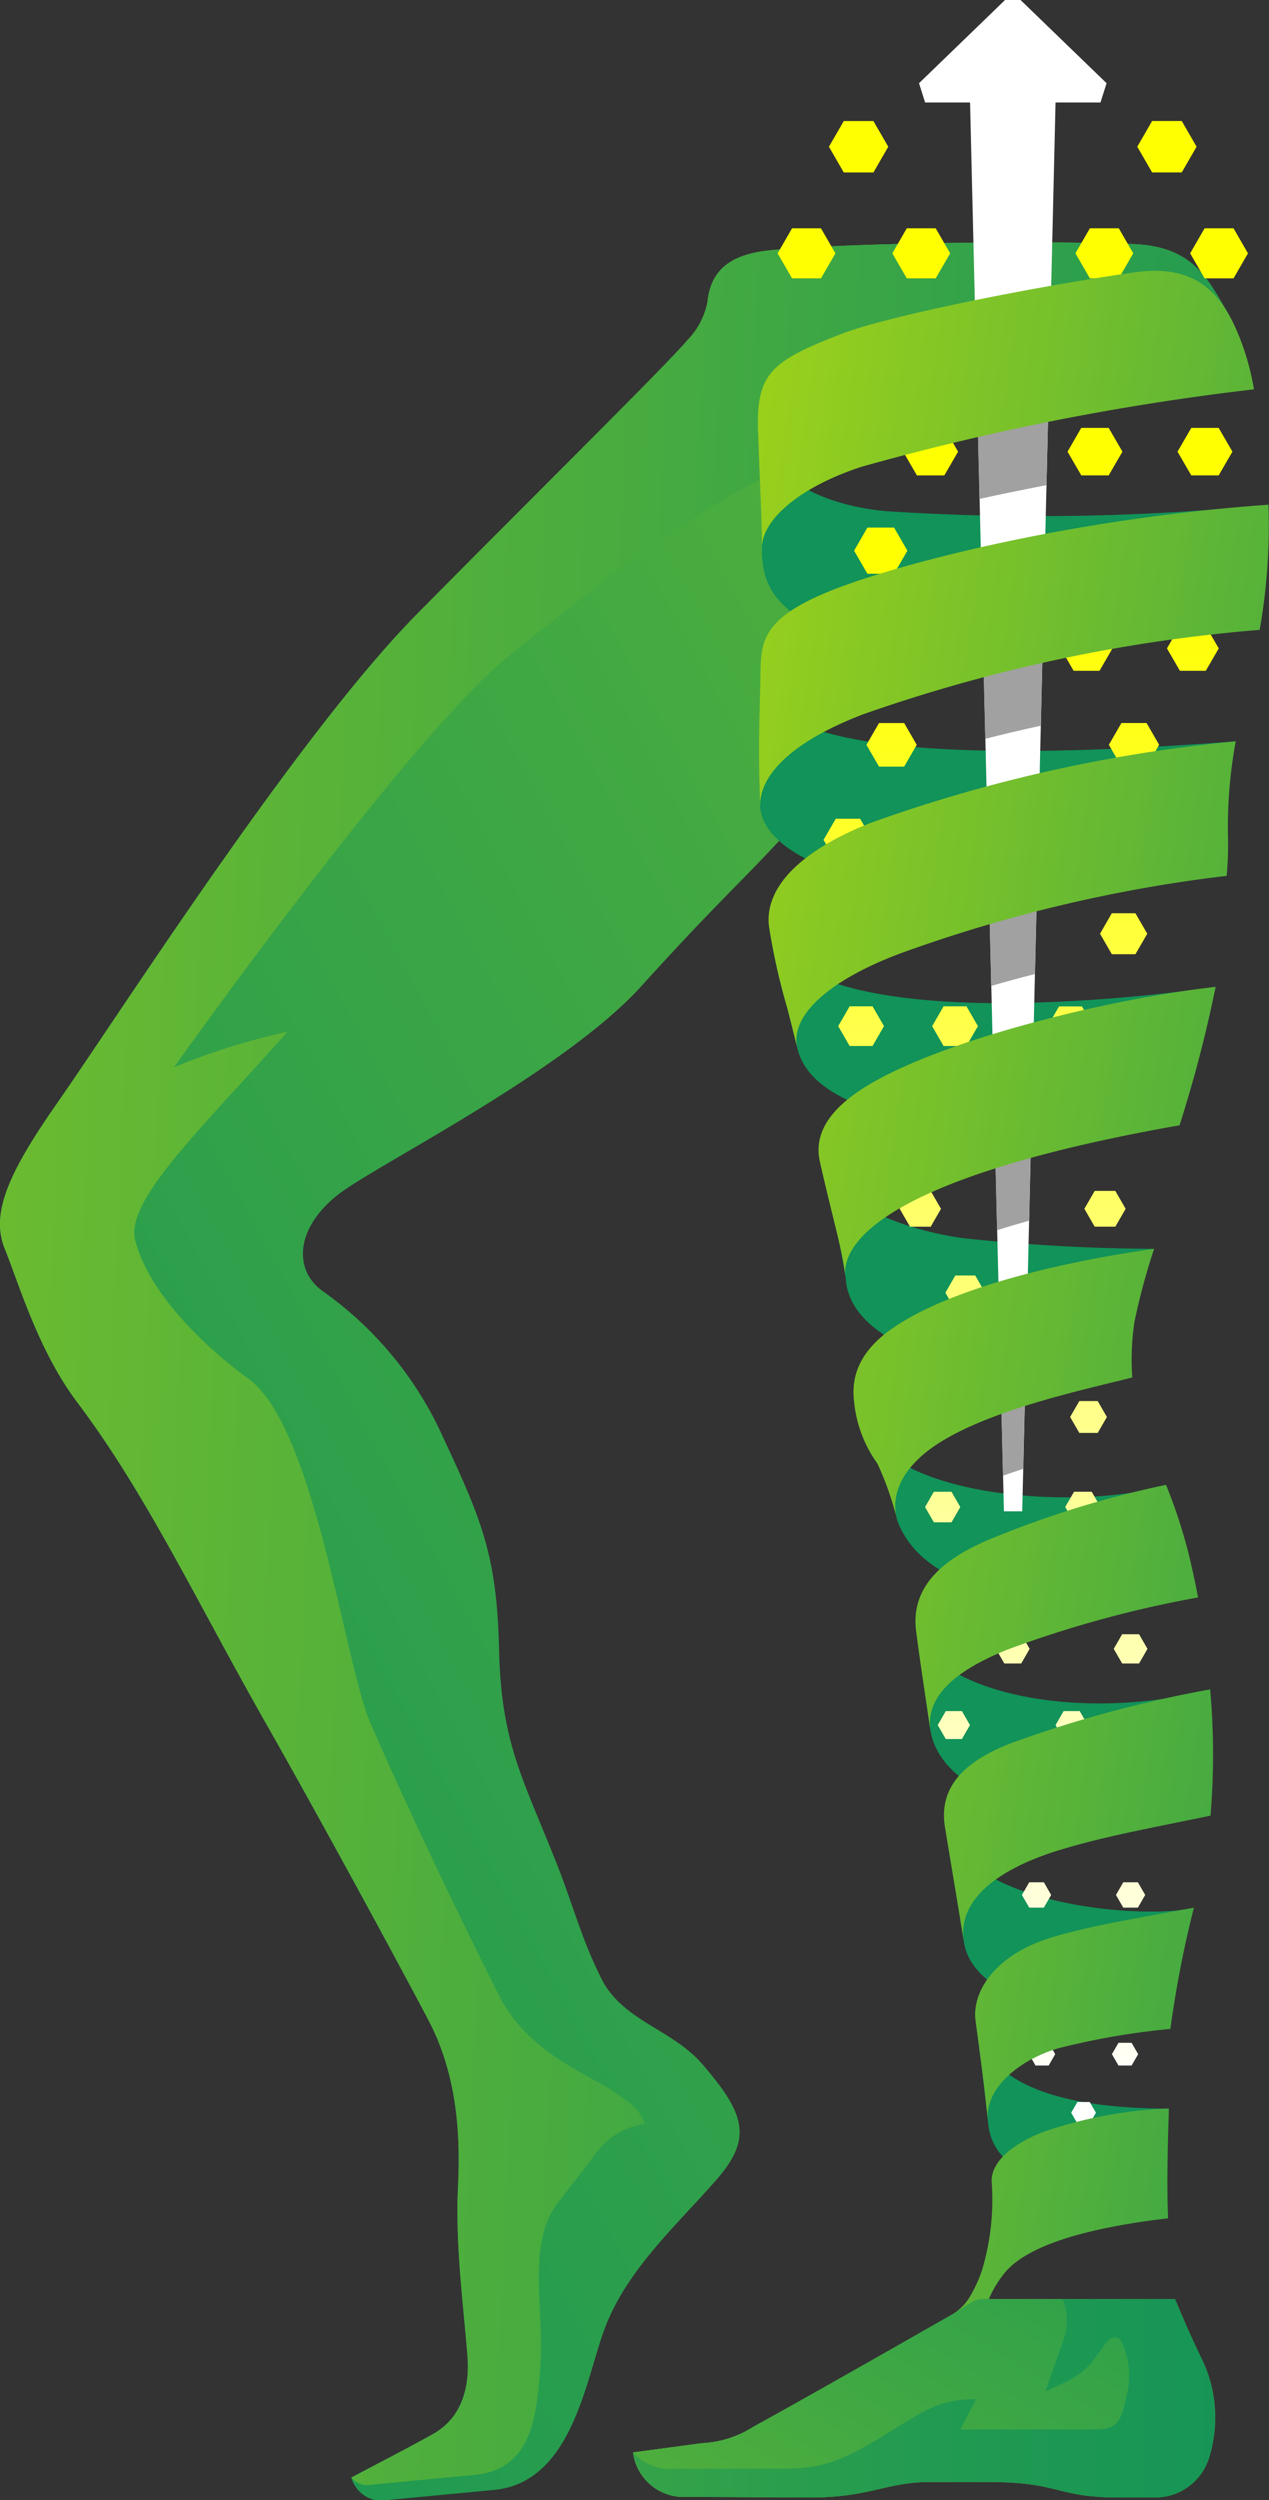 <svg xmlns="http://www.w3.org/2000/svg" xmlns:xlink="http://www.w3.org/1999/xlink" width="73.753" height="145.274" viewBox="0 0 73.753 145.274"><rect x="0" y="0" width="73.753" height="145.274" fill="#333333" stroke="none"/><defs><style>.a{fill:url(#a);}.b{fill:url(#b);}.c{fill:#119359;}.d{fill:#fff;}.e{fill:#a1a1a1;}.f{fill:url(#c);}.g{fill:url(#d);}.h{fill:url(#e);}.i{fill:url(#f);}</style><linearGradient id="a" x1="2.008" y1="-0.979" x2="-0.232" y2="1.135" gradientUnits="objectBoundingBox"><stop offset="0" stop-color="#b4dc10"/><stop offset="0.315" stop-color="#77c02b"/><stop offset="0.633" stop-color="#40a843"/><stop offset="0.871" stop-color="#1d9853"/><stop offset="1" stop-color="#119359"/></linearGradient><linearGradient id="b" x1="-1.077" y1="0.361" x2="1.213" y2="0.55" gradientUnits="objectBoundingBox"><stop offset="0" stop-color="#b4dc10"/><stop offset="0.228" stop-color="#93cd1e"/><stop offset="0.726" stop-color="#40a843"/><stop offset="1" stop-color="#119359"/></linearGradient><linearGradient id="c" x1="0.5" y1="0.305" x2="0.5" y2="0.952" gradientUnits="objectBoundingBox"><stop offset="0" stop-color="#ffff01"/><stop offset="1" stop-color="#fff"/></linearGradient><linearGradient id="d" x1="-0.183" y1="0.164" x2="1.421" y2="0.995" gradientUnits="objectBoundingBox"><stop offset="0" stop-color="#b4dc10"/><stop offset="1" stop-color="#119359"/></linearGradient><linearGradient id="e" x1="-2.139" y1="0.5" x2="1.511" y2="0.5" gradientUnits="objectBoundingBox"><stop offset="0" stop-color="#b4dc10"/><stop offset="0.157" stop-color="#8ac922"/><stop offset="0.348" stop-color="#5fb635"/><stop offset="0.532" stop-color="#3da645"/><stop offset="0.707" stop-color="#249b50"/><stop offset="0.867" stop-color="#169556"/><stop offset="1" stop-color="#119359"/></linearGradient><linearGradient id="f" x1="-2.865" y1="2.494" x2="2.983" y2="-0.852" gradientUnits="objectBoundingBox"><stop offset="0" stop-color="#b4dc10"/><stop offset="0.005" stop-color="#b2db10"/><stop offset="0.261" stop-color="#79c12a"/><stop offset="0.497" stop-color="#4cad3e"/><stop offset="0.707" stop-color="#2b9f4c"/><stop offset="0.881" stop-color="#189655"/><stop offset="1" stop-color="#119359"/></linearGradient></defs><g transform="translate(-776.21 -1852.099)"><path class="a" d="M811.158,1967.058c-1.228-2.473-1.609-4.219-2.682-6.9-1.947-4.865-3.135-6.859-3.26-12.2s-.949-7.422-3.205-12.235a20.92,20.92,0,0,0-7.021-8.586c-1.847-1.285-1.6-3.987,1.353-5.972s12.892-7.08,17.109-11.731c4.258-4.7,5.67-5.921,8.038-8.473,0-.009,0-3.315-.06-6.659-.056-3.043.712-3.316.719-6.687.005-2.092-1.479-3.333-1.459-5.385.1-10.063,28.246-9.612,26.984-11.761s-2.072-4.035-5.577-4.189c-4.388-.192-15.888-.109-20.892.338-1.8.16-3.636.664-3.873,2.993h0a4.323,4.323,0,0,1-1.165,2.246c-1.2,1.433-8.772,8.892-15.7,15.9s-17.188,23.076-20.948,28.461c-2.7,3.871-3.885,6.323-3.04,8.416s1.952,5.934,4.229,8.957c4.045,5.373,6.938,11.581,11,18.716,2.759,4.85,7.168,12.936,9.4,17.166s1.719,8.88,1.692,10.553c-.05,3.182.368,6.258.577,8.952.129,1.655-.212,3.567-2.038,4.574-1.89,1.043-2.7,1.44-4.711,2.506a1.852,1.852,0,0,0,2.248,1.294l6.044-.574c4.618-.439,5.344-6.588,6.49-9.521,1.31-3.355,4.178-5.911,6.449-8.512,2.129-2.437,1.607-3.862-.806-6.68C815.292,1970,812.386,1969.532,811.158,1967.058Z"/><path class="b" d="M811.721,1973.537c-1.166-.812-4.83-2.178-6.467-5.412-2.472-4.882-5.582-11.438-7.524-15.933-1.49-3.446-3.226-17.183-7.071-19.971-2.437-1.768-5.785-4.912-6.591-8.05-.6-2.344,3.951-6.577,8.844-12.123a39.73,39.73,0,0,0-6.588,2.065s13.548-19.082,19.379-23.835c1.34-1.092,5.251-4.22,7.387-5.722a53.165,53.165,0,0,1,8.539-5.205c3.336-4.884,14.892-6.349,21.453-7.4q1.95-.452,4.112-.893c.419-.178.608-.369.48-.588-1.262-2.149-2.072-4.035-5.577-4.189-4.388-.192-15.888-.109-20.892.338-1.8.16-3.636.664-3.873,2.993h0a4.323,4.323,0,0,1-1.165,2.246c-1.2,1.433-8.772,8.892-15.7,15.9s-17.188,23.076-20.948,28.461c-2.7,3.871-3.885,6.323-3.04,8.416s1.952,5.934,4.229,8.957c4.045,5.373,6.938,11.581,11,18.716,2.759,4.85,7.168,12.936,9.4,17.166s1.719,8.88,1.692,10.553c-.05,3.182.368,6.258.577,8.952.129,1.655-.212,3.567-2.038,4.574-1.89,1.043-2.7,1.44-4.711,2.506h0a1.181,1.181,0,0,0,1.177.413l5.99-.569c3.435-.326,3.63-3.6,3.833-6.543s-.795-6.933.981-9.234c1.062-1.375,1.378-1.771,2.3-3a4.235,4.235,0,0,1,2.772-1.619C813.286,1974.522,812.979,1974.411,811.721,1973.537Z"/><path class="c" d="M833.293,1972.42l-.38-2.875c.531,4.037,5.887,5.076,11.226,5.076l-1.123,3.028.744,3.024c-9.893-1.318-10.014-4.263-10.134-5.338Zm10.109-5.767,1.755-3.612c-3.632.551-13.333-.529-14.075-5.19,0,0,.966,5.93,1.148,7.076.51,3.476,6.91,4.77,11.657,4.77ZM845.241,1954l1.067-3.673c-8.11,2-16.43-.234-16.887-3.838,0,0,.505,3.8.863,6.147.435,2.71,4.219,6.03,16.024,4.663Zm-1.958-11.8-.063-3.6c-5.156,1.2-16.484.5-17.359-4.946.006.05.013.1.02.153a7.767,7.767,0,0,0,1.365,3.4,15.586,15.586,0,0,1,1.12,3.264c1.055,2.809,4.177,3.762,6.113,4.251,3.326.839,8.609.458,11.127-.025Zm-2.461-13.854,2.461-3.682a108.921,108.921,0,0,1-11.059-.616c-4.284-.587-7.772-2.482-8.35-4.4a62.7,62.7,0,0,1,1.475,6.631h0l0,.01c.019.157.036.307.052.452.723,4.073,8.524,5.8,16.612,5.391Zm6.039-18.907a94.059,94.059,0,0,1-12.329.955c-8.362-.01-13.179-1.593-13.635-4.518a37.665,37.665,0,0,0,1.082,4.833q.3,1.2.573,2.287c1.379,6.1,19.574,4.98,22.214,4.486l-.277-3.681,2.371-4.358Zm-26.456-18.087c-.132,4.066-.015,7.6-.015,7.6.145,2.738,5.824,6.85,27.113,4.025L846.1,1899.7l1.932-4.528C833.572,1896.3,820.252,1896.056,820.405,1891.354Zm29.523-9.925a135.65,135.65,0,0,1-22.2.375c-3.91-.351-6.908-2.087-7.46-4.548h0c.093,2.464.2,4.478.221,6.756l0,0c.029,1.571.331,3.232,3.465,4.688,4.947,2.3,17.995.5,25.463-.005l-.974-3.238,1.483-4.023Z"/><path class="d" d="M837.557,1858.055h2.612l.354-1.121-5-4.835h-.9l-5,4.835.354,1.121h2.612l1.968,81.859h1.064Z"/><path class="e" d="M834.317,1930.184q.754-.227,1.539-.433l-.183,7.7c-.393.126-.785.258-1.172.395Zm2.9-57.839c-1.435.255-2.884.53-4.272.813l.191,7.931c1.222-.268,2.531-.536,3.893-.8Zm-3.06,51.235c.583-.184,1.2-.368,1.857-.551l.187-7.875c-.754.2-1.5.416-2.231.639Zm-.867-36.075.181,7.524c1.022-.262,2.1-.516,3.226-.761l.178-7.508C835.619,1887,834.42,1887.249,833.291,1887.505Zm.334,13.881.192,8c.816-.236,1.66-.466,2.538-.689l.191-8.028Q835.016,1901.018,833.625,1901.386Z"/><path class="f" d="M843.169,1862.117l-.862-1.493.862-1.493h1.724l.862,1.493-.862,1.493Zm-1.414,10.544.818,1.418h1.637l.818-1.418-.818-1.417h-1.637Zm-.558,11.434.775,1.341h1.549l.775-1.341-.775-1.342h-1.549Zm-.542,11.281.731,1.265h1.462l.73-1.265-.73-1.266h-1.462Zm-.513,10.978.687,1.19H842.2l.688-1.19-.688-1.19h-1.374Zm-.91,15.983.6,1.039h1.2l.6-1.039-.6-1.039h-1.2ZM830.3,1921.3h-1.2l-.6,1.039.6,1.039h1.2l.6-1.039Zm6.376,5.919.578,1h1.156l.578-1-.578-1h-1.156Zm2.037-60.4.84,1.455h1.68l.84-1.455-.84-1.455h-1.68Zm6.668,0,.84,1.455h1.68l.841-1.455-.841-1.455h-1.68Zm-7.127,11.524.8,1.379h1.592l.8-1.379-.8-1.38H839.05Zm6.392,0,.8,1.379h1.592l.8-1.379-.8-1.38h-1.592Zm-6.791,11.432.753,1.3h1.506l.752-1.3-.752-1.3h-1.506Zm6.177,0,.752,1.3h1.506l.753-1.3-.753-1.3h-1.506Zm-6.56,11.129.709,1.229H839.6l.709-1.229-.709-1.228H838.18Zm5.761,0,.709,1.229h1.418l.709-1.229-.709-1.228h-1.418Zm-6.137,10.827.665,1.153h1.331l.665-1.153-.665-1.152H837.76Zm5.459,0,.665,1.153h1.331l.665-1.153-.665-1.152h-1.331Zm-15.582-49.612.862-1.493-.862-1.493h-1.724l-.862,1.493.862,1.493Zm.6,9.127h-1.636l-.819,1.417.819,1.418h1.636l.819-1.418Zm.6,11.509h-1.55l-.774,1.342.774,1.341h1.55l.774-1.341Zm.586,11.357h-1.462l-.731,1.266.731,1.265h1.462l.731-1.265Zm1.833-28.748h-1.68l-.84,1.455.84,1.455h1.68l.841-1.455Zm-6.668,0h-1.68l-.84,1.455.84,1.455h1.68l.84-1.455Zm7.171,11.6H829.5l-.8,1.38.8,1.379h1.593l.8-1.379Zm-6.392,0h-1.593l-.8,1.38.8,1.379H824.7l.8-1.379Zm6.834,11.508h-1.505l-.753,1.3.753,1.3h1.505l.753-1.3Zm-6.176,0h-1.505l-.753,1.3.753,1.3h1.505l.753-1.3Zm6.6,11.2h-1.418l-.709,1.228.709,1.229h1.418l.709-1.229Zm-5.761,0h-1.418l-.709,1.228.709,1.229H826.2l.709-1.229Zm6.181,10.9h-1.331l-.665,1.152.665,1.153h1.331l.665-1.153Zm-5.459,0H825.59l-.665,1.152.665,1.153h1.331l.665-1.153Zm11.483,23.862.534.926h1.068l.535-.926-.535-.925h-1.068Zm-.285,5.231.513.887h1.025l.512-.887-.512-.888h-1.025Zm-5.232-13.454h-1.155l-.578,1,.578,1h1.155l.578-1Zm-1.685,7.3h-1.068l-.534.925.534.926H831.2l.535-.926Zm.307,5.268h-1.025l-.512.888.512.887h1.025l.512-.887Zm2.58,9.128.491.849h.981l.49-.849-.49-.85h-.981Zm8.321-.85h-.982l-.49.85.49.849h.982l.49-.849Zm-4.853,5.279.469.811h.937l.469-.811-.469-.812h-.937Zm-5.443-.812h-.937l-.468.812.468.811h.937l.469-.811Zm2.3,5.765.447.774h.894l.446-.774-.446-.774h-.894Zm9.088-.774h-.894l-.446.774.446.774h.894l.447-.774Zm-7.9,5.692.425.736h.85l.425-.736-.425-.737h-.85Zm6.74-.737h-.85l-.425.737.425.736h.85l.425-.736Zm-3.964,5.588.4.7h.807l.4-.7-.4-.7h-.807Zm-2.367,4.4.381.66h.763l.381-.66-.381-.661h-.763Zm5.965-.661h-.762l-.381.661.381.66h.762l.382-.66Zm-3.151,3.44-.359.623.359.622h.719l.359-.622-.359-.623Z"/><path class="g" d="M842.139,1928.927a15.239,15.239,0,0,0-.124,3.211c-2.592.666-8.042,1.8-11.182,3.776-2.266,1.425-2.9,3.124-2.467,4.562h0a18.046,18.046,0,0,0-1.165-3.345,7.3,7.3,0,0,1-1.319-3.322c-.016-.129-.033-.254-.047-.374-.1-1.113.1-2.632,2.167-4.1,3.284-2.318,9.59-3.869,15.282-4.671A38.76,38.76,0,0,0,842.139,1928.927Zm4.721-19.483c-5.606.611-14.559,2.728-19.361,5.242-2.565,1.343-4.047,2.9-3.652,4.852.864,3.82,1.292,5.039,1.5,6.746h0c-.186-1.33.744-5.505,19.417-8.8A75.944,75.944,0,0,0,846.86,1909.444Zm-1.261,53.5c-3.484.653-5.705.995-8.047,1.663-3.594,1.026-4.882,3.3-4.639,4.94,0,0,.545,3.928.712,5.789h0c-.192-1.907,1.814-3.53,4.051-4.21a42.936,42.936,0,0,1,6.556-1.136A63.33,63.33,0,0,1,845.6,1962.942Zm.943-12.682a70.705,70.705,0,0,0-11.618,3.141c-2.026.814-4.242,2.128-3.793,4.871.367,2.215.745,4.454,1.1,6.655h0c-.4-2.449,2.028-4.237,5.456-5.3,2.635-.816,5.5-1.328,8.876-2.031A42.433,42.433,0,0,0,846.542,1950.26Zm-1.211-7.726a31.127,31.127,0,0,0-1.351-4.159,57.2,57.2,0,0,0-10.082,3.095c-2.318.949-4.824,2.49-4.443,5.413.278,2.126.507,3.53.829,5.753-.354-2.449,2.505-3.873,4.405-4.662a64.732,64.732,0,0,1,11.151-3.056C845.686,1944.078,845.517,1943.337,845.331,1942.534Zm-.831,43.155H833.68a6.364,6.364,0,0,1,.949-1.559c1.55-1.847,5.852-2.716,9.468-3.136-.035-.919-.048-1.947-.032-3.1.018-1.316.037-1.93.074-2.983v-.3a25.424,25.424,0,0,0-7.382,1.392c-2.111.866-2.948,1.917-2.912,2.869a14.23,14.23,0,0,1-.526,5.016,7.476,7.476,0,0,1-.634,1.467,2.976,2.976,0,0,1-1.049,1.171l-.012.01-.011.006c-.7.4-8.535,4.878-11.606,6.555a6.044,6.044,0,0,1-2.965.957L813,1994.6a2.964,2.964,0,0,0,3.17,2.578l7.117.039c3.512,0,4.406-.9,7-.9H833.6c4.286,0,3.933.9,7.64.9h2.125a3.279,3.279,0,0,0,3.121-2.323,7.822,7.822,0,0,0-.313-5.481C845.707,1988.467,845.254,1987.476,844.5,1985.689ZM822.552,1913c-.18-.727-.371-1.487-.574-2.286a37.353,37.353,0,0,1-1.081-4.833c-.228-2.187,1.755-4.319,5.892-5.959a86.992,86.992,0,0,1,21.24-4.746,27.321,27.321,0,0,0-.448,5.614,20.568,20.568,0,0,1-.077,2.2,84.825,84.825,0,0,0-18.9,4.483C824.207,1909.109,822.111,1911.21,822.552,1913Zm-2.13-22.343c-.074,3.1-.154,5-.032,8.3-.05-1.7,1.62-3.686,6.007-5.361a92.034,92.034,0,0,1,23.023-4.9,34.507,34.507,0,0,0,.508-7.269v0c-11.353.794-21.425,3.405-25.35,4.962C820.917,1887.841,820.5,1889.1,820.422,1890.654Zm-.152-13.4c.129,3.68.2,4.476.221,6.756l0,0c-.05-1.705,2.216-3.631,5.818-4.8a147.172,147.172,0,0,1,22.78-4.491,14.668,14.668,0,0,0-1.062-3.553c-1.152-2.561-2.832-3.685-5.948-3.237-5.9.848-14.2,2.51-16.924,3.555C820.95,1873.108,820.149,1873.824,820.27,1877.256Z"/><path class="h" d="M846.174,1989.414c-.453-.952-.962-2.013-1.675-3.726H833.233c-.454.082-.489.161-1.62.859-.7.4-8.536,4.878-11.606,6.555a6.044,6.044,0,0,1-2.965.957L813,1994.6a2.966,2.966,0,0,0,3.17,2.579l7.117.038c3.512,0,4.406-.9,7-.9H833.6c4.286,0,3.933.9,7.64.9h2.125a3.279,3.279,0,0,0,3.121-2.323A7.977,7.977,0,0,0,846.174,1989.414Z"/><path class="i" d="M840.487,1988.236c-.228.31-.445.606-.593.818a4.324,4.324,0,0,1-1.717,1.438l-1.214.565,1.055-2.989a3.3,3.3,0,0,0-.046-2.379h-4.739c-.454.082-.489.161-1.62.859-.7.4-8.536,4.878-11.606,6.555a6.044,6.044,0,0,1-2.965.957L813,1994.6a2.891,2.891,0,0,0,2.382.947h6.275c2.006,0,3.183-.266,5.76-1.835s3.3-2.206,5.521-2.206l-.912,1.759H839.7c1.521,0,1.65-.4,2.029-2.148a4.593,4.593,0,0,0-.264-2.806C841.207,1987.64,840.689,1987.96,840.487,1988.236Z"/></g></svg>